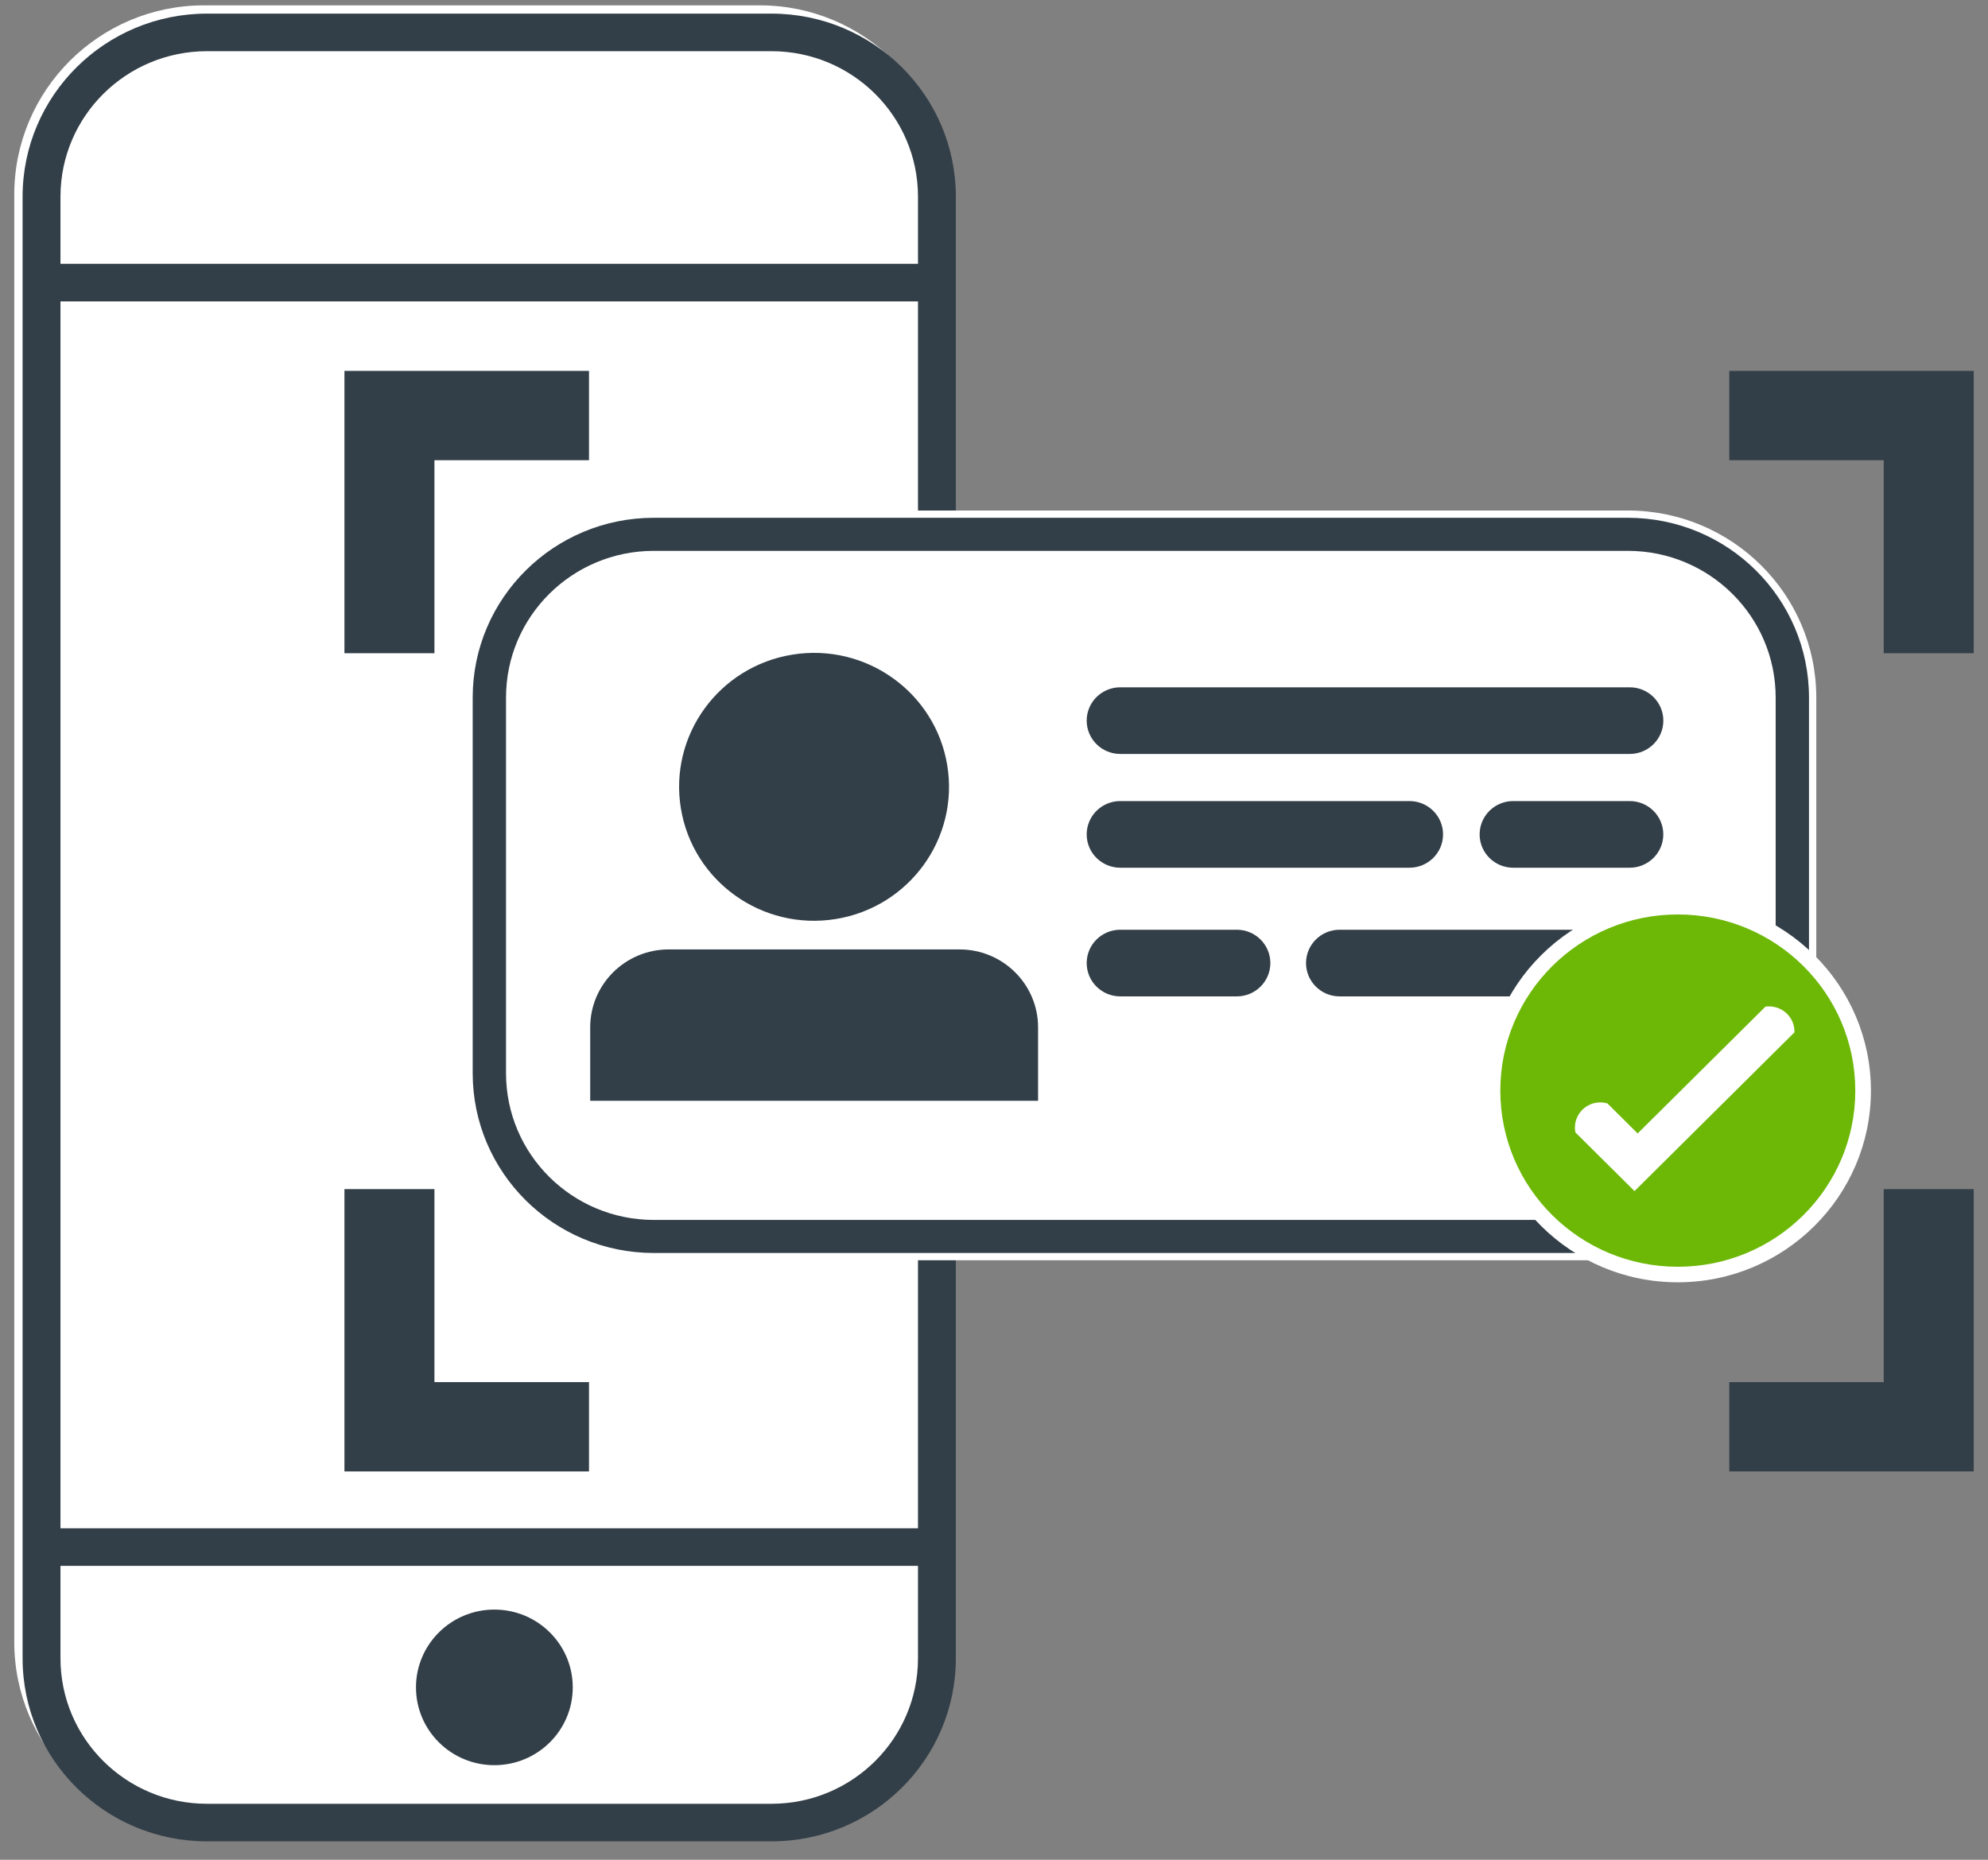 <?xml version="1.0" encoding="UTF-8"?>
<svg xmlns="http://www.w3.org/2000/svg" width="93" height="87" viewBox="0 0 93 87" fill="none">
  <rect x="0" y="0" width="93" height="87" fill="#808080" stroke="none"/>
  <path d="M44.417 9.111L44.417 76.806C44.417 81.698 40.44 85.667 35.54 85.667H9.543C4.643 85.667 0.667 81.698 0.667 76.806L0.667 9.111C0.667 4.219 4.643 0.25 9.543 0.25L35.54 0.25C40.44 0.25 44.417 4.219 44.417 9.111Z" fill="white"></path>
  <path d="M36.087 1.516H9.684C5.408 1.516 1.942 4.956 1.942 9.2V77.576C1.942 81.82 5.408 85.26 9.684 85.26H36.087C40.362 85.26 43.828 81.82 43.828 77.576V9.2C43.828 4.956 40.362 1.516 36.087 1.516Z" fill="white"></path>
  <path fill-rule="evenodd" clip-rule="evenodd" d="M9.685 2.395C5.898 2.395 2.829 5.442 2.829 9.2V77.576C2.829 81.334 5.898 84.381 9.685 84.381H36.088C39.874 84.381 42.944 81.334 42.944 77.576V9.2C42.944 5.442 39.874 2.395 36.088 2.395H9.685ZM1.057 9.2C1.057 4.471 4.92 0.637 9.685 0.637H36.088C40.853 0.637 44.715 4.471 44.715 9.2V77.576C44.715 82.305 40.853 86.139 36.088 86.139H9.685C4.92 86.139 1.057 82.305 1.057 77.576V9.2Z" fill="#333F48"></path>
  <path fill-rule="evenodd" clip-rule="evenodd" d="M1.942 71.492H43.828V73.251H1.942V71.492Z" fill="#333F48"></path>
  <path fill-rule="evenodd" clip-rule="evenodd" d="M1.942 12.341H43.828V14.1H1.942V12.341Z" fill="#333F48"></path>
  <path d="M23.127 82.575C25.152 82.575 26.794 80.946 26.794 78.936C26.794 76.925 25.152 75.296 23.127 75.296C21.102 75.296 19.46 76.925 19.46 78.936C19.46 80.946 21.102 82.575 23.127 82.575Z" fill="#333F48"></path>
  <path d="M76.152 24.996H30.587C26.337 24.996 22.892 28.415 22.892 32.633V50.204C22.892 54.422 26.337 57.842 30.587 57.842H76.152C80.402 57.842 83.847 54.422 83.847 50.204V32.633C83.847 28.415 80.402 24.996 76.152 24.996Z" fill="white"></path>
  <path fill-rule="evenodd" clip-rule="evenodd" d="M30.585 26.109C26.955 26.109 24.012 29.03 24.012 32.633V50.204C24.012 53.807 26.955 56.728 30.585 56.728H76.15C79.78 56.728 82.723 53.807 82.723 50.204V32.633C82.723 29.03 79.78 26.109 76.15 26.109H30.585ZM21.768 32.633C21.768 27.8 25.715 23.882 30.585 23.882H76.15C81.02 23.882 84.967 27.8 84.967 32.633V50.204C84.967 55.037 81.02 58.955 76.15 58.955H30.585C25.715 58.955 21.768 55.037 21.768 50.204V32.633Z" fill="white"></path>
  <path d="M76.152 24.996H30.587C26.337 24.996 22.892 28.415 22.892 32.633V50.204C22.892 54.422 26.337 57.842 30.587 57.842H76.152C80.402 57.842 83.847 54.422 83.847 50.204V32.633C83.847 28.415 80.402 24.996 76.152 24.996Z" fill="white"></path>
  <path fill-rule="evenodd" clip-rule="evenodd" d="M30.587 25.769C26.767 25.769 23.672 28.842 23.672 32.632V50.204C23.672 53.995 26.767 57.068 30.587 57.068H76.152C79.971 57.068 83.067 53.995 83.067 50.204V32.632C83.067 28.842 79.971 25.769 76.152 25.769H30.587ZM22.113 32.632C22.113 27.987 25.907 24.222 30.587 24.222H76.152C80.832 24.222 84.626 27.987 84.626 32.632V50.204C84.626 54.849 80.832 58.615 76.152 58.615H30.587C25.907 58.615 22.113 54.849 22.113 50.204V32.632Z" fill="#333F48"></path>
  <path d="M38.081 43.605C34.307 43.605 31.236 40.557 31.236 36.812C31.236 33.066 34.307 30.019 38.081 30.019C41.854 30.019 44.925 33.066 44.925 36.812C44.925 40.557 41.854 43.605 38.081 43.605Z" fill="white"></path>
  <path d="M39.094 42.993C42.535 42.438 44.872 39.22 44.314 35.804C43.755 32.389 40.512 30.069 37.071 30.623C33.63 31.178 31.293 34.396 31.851 37.812C32.41 41.228 35.653 43.547 39.094 42.993Z" fill="#333F48"></path>
  <path d="M27.072 52.022V48.059C27.072 45.756 28.962 43.886 31.276 43.886H44.876C47.197 43.886 49.081 45.762 49.081 48.059V52.022H27.066H27.072Z" fill="white"></path>
  <path d="M44.883 44.414H31.283C29.252 44.414 27.61 46.049 27.61 48.059V51.494H48.562V48.059C48.562 46.043 46.914 44.414 44.889 44.414H44.883Z" fill="#333F48"></path>
  <path d="M76.241 32.152H52.407C51.539 32.152 50.836 32.85 50.836 33.711C50.836 34.572 51.539 35.27 52.407 35.27H76.241C77.108 35.27 77.812 34.572 77.812 33.711C77.812 32.85 77.108 32.152 76.241 32.152Z" fill="#333F48"></path>
  <path d="M65.936 37.474H52.407C51.539 37.474 50.836 38.172 50.836 39.033C50.836 39.894 51.539 40.592 52.407 40.592H65.936C66.803 40.592 67.507 39.894 67.507 39.033C67.507 38.172 66.803 37.474 65.936 37.474Z" fill="#333F48"></path>
  <path d="M76.239 37.474H70.788C69.921 37.474 69.218 38.172 69.218 39.033C69.218 39.894 69.921 40.592 70.788 40.592H76.239C77.106 40.592 77.81 39.894 77.81 39.033C77.81 38.172 77.106 37.474 76.239 37.474Z" fill="#333F48"></path>
  <path d="M76.239 43.493H62.668C61.801 43.493 61.097 44.191 61.097 45.052C61.097 45.913 61.801 46.611 62.668 46.611H76.239C77.106 46.611 77.81 45.913 77.81 45.052C77.81 44.191 77.106 43.493 76.239 43.493Z" fill="#333F48"></path>
  <path d="M57.858 43.493H52.407C51.539 43.493 50.836 44.191 50.836 45.052C50.836 45.913 51.539 46.611 52.407 46.611H57.858C58.725 46.611 59.428 45.913 59.428 45.052C59.428 44.191 58.725 43.493 57.858 43.493Z" fill="#333F48"></path>
  <path d="M78.488 59.986C73.504 59.986 69.453 55.966 69.453 51.019C69.453 46.072 73.504 42.051 78.488 42.051C83.472 42.051 87.523 46.072 87.523 51.019C87.523 55.966 83.472 59.986 78.488 59.986Z" fill="white"></path>
  <path d="M78.489 42.778C73.907 42.778 70.186 46.465 70.186 51.019C70.186 55.573 73.901 59.259 78.489 59.259C83.078 59.259 86.792 55.573 86.792 51.019C86.792 46.465 83.078 42.778 78.489 42.778ZM83.94 48.299L82.806 49.424L77.893 54.301L76.464 55.719L73.7 52.976C73.682 52.9 73.676 52.824 73.676 52.748C73.676 52.097 74.208 51.57 74.863 51.57C74.975 51.57 75.088 51.587 75.194 51.616L76.611 53.023L81.584 48.088L82.587 47.092C82.641 47.08 82.7 47.08 82.759 47.08C83.414 47.08 83.946 47.607 83.946 48.258C83.946 48.276 83.946 48.293 83.946 48.311L83.94 48.299Z" fill="#6DB807"></path>
  <path fill-rule="evenodd" clip-rule="evenodd" d="M16.113 17.35H27.554V21.529H20.323V30.558H16.113V17.35Z" fill="#333F48"></path>
  <path fill-rule="evenodd" clip-rule="evenodd" d="M80.897 17.35H92.333V30.558H88.122V21.529H80.897V17.35Z" fill="#333F48"></path>
  <path fill-rule="evenodd" clip-rule="evenodd" d="M16.113 55.626H20.323V64.655H27.554V68.834H16.113V55.626Z" fill="#333F48"></path>
  <path fill-rule="evenodd" clip-rule="evenodd" d="M88.122 64.655V55.626H92.333V68.834H80.897V64.655H88.122Z" fill="#333F48"></path>
</svg>
